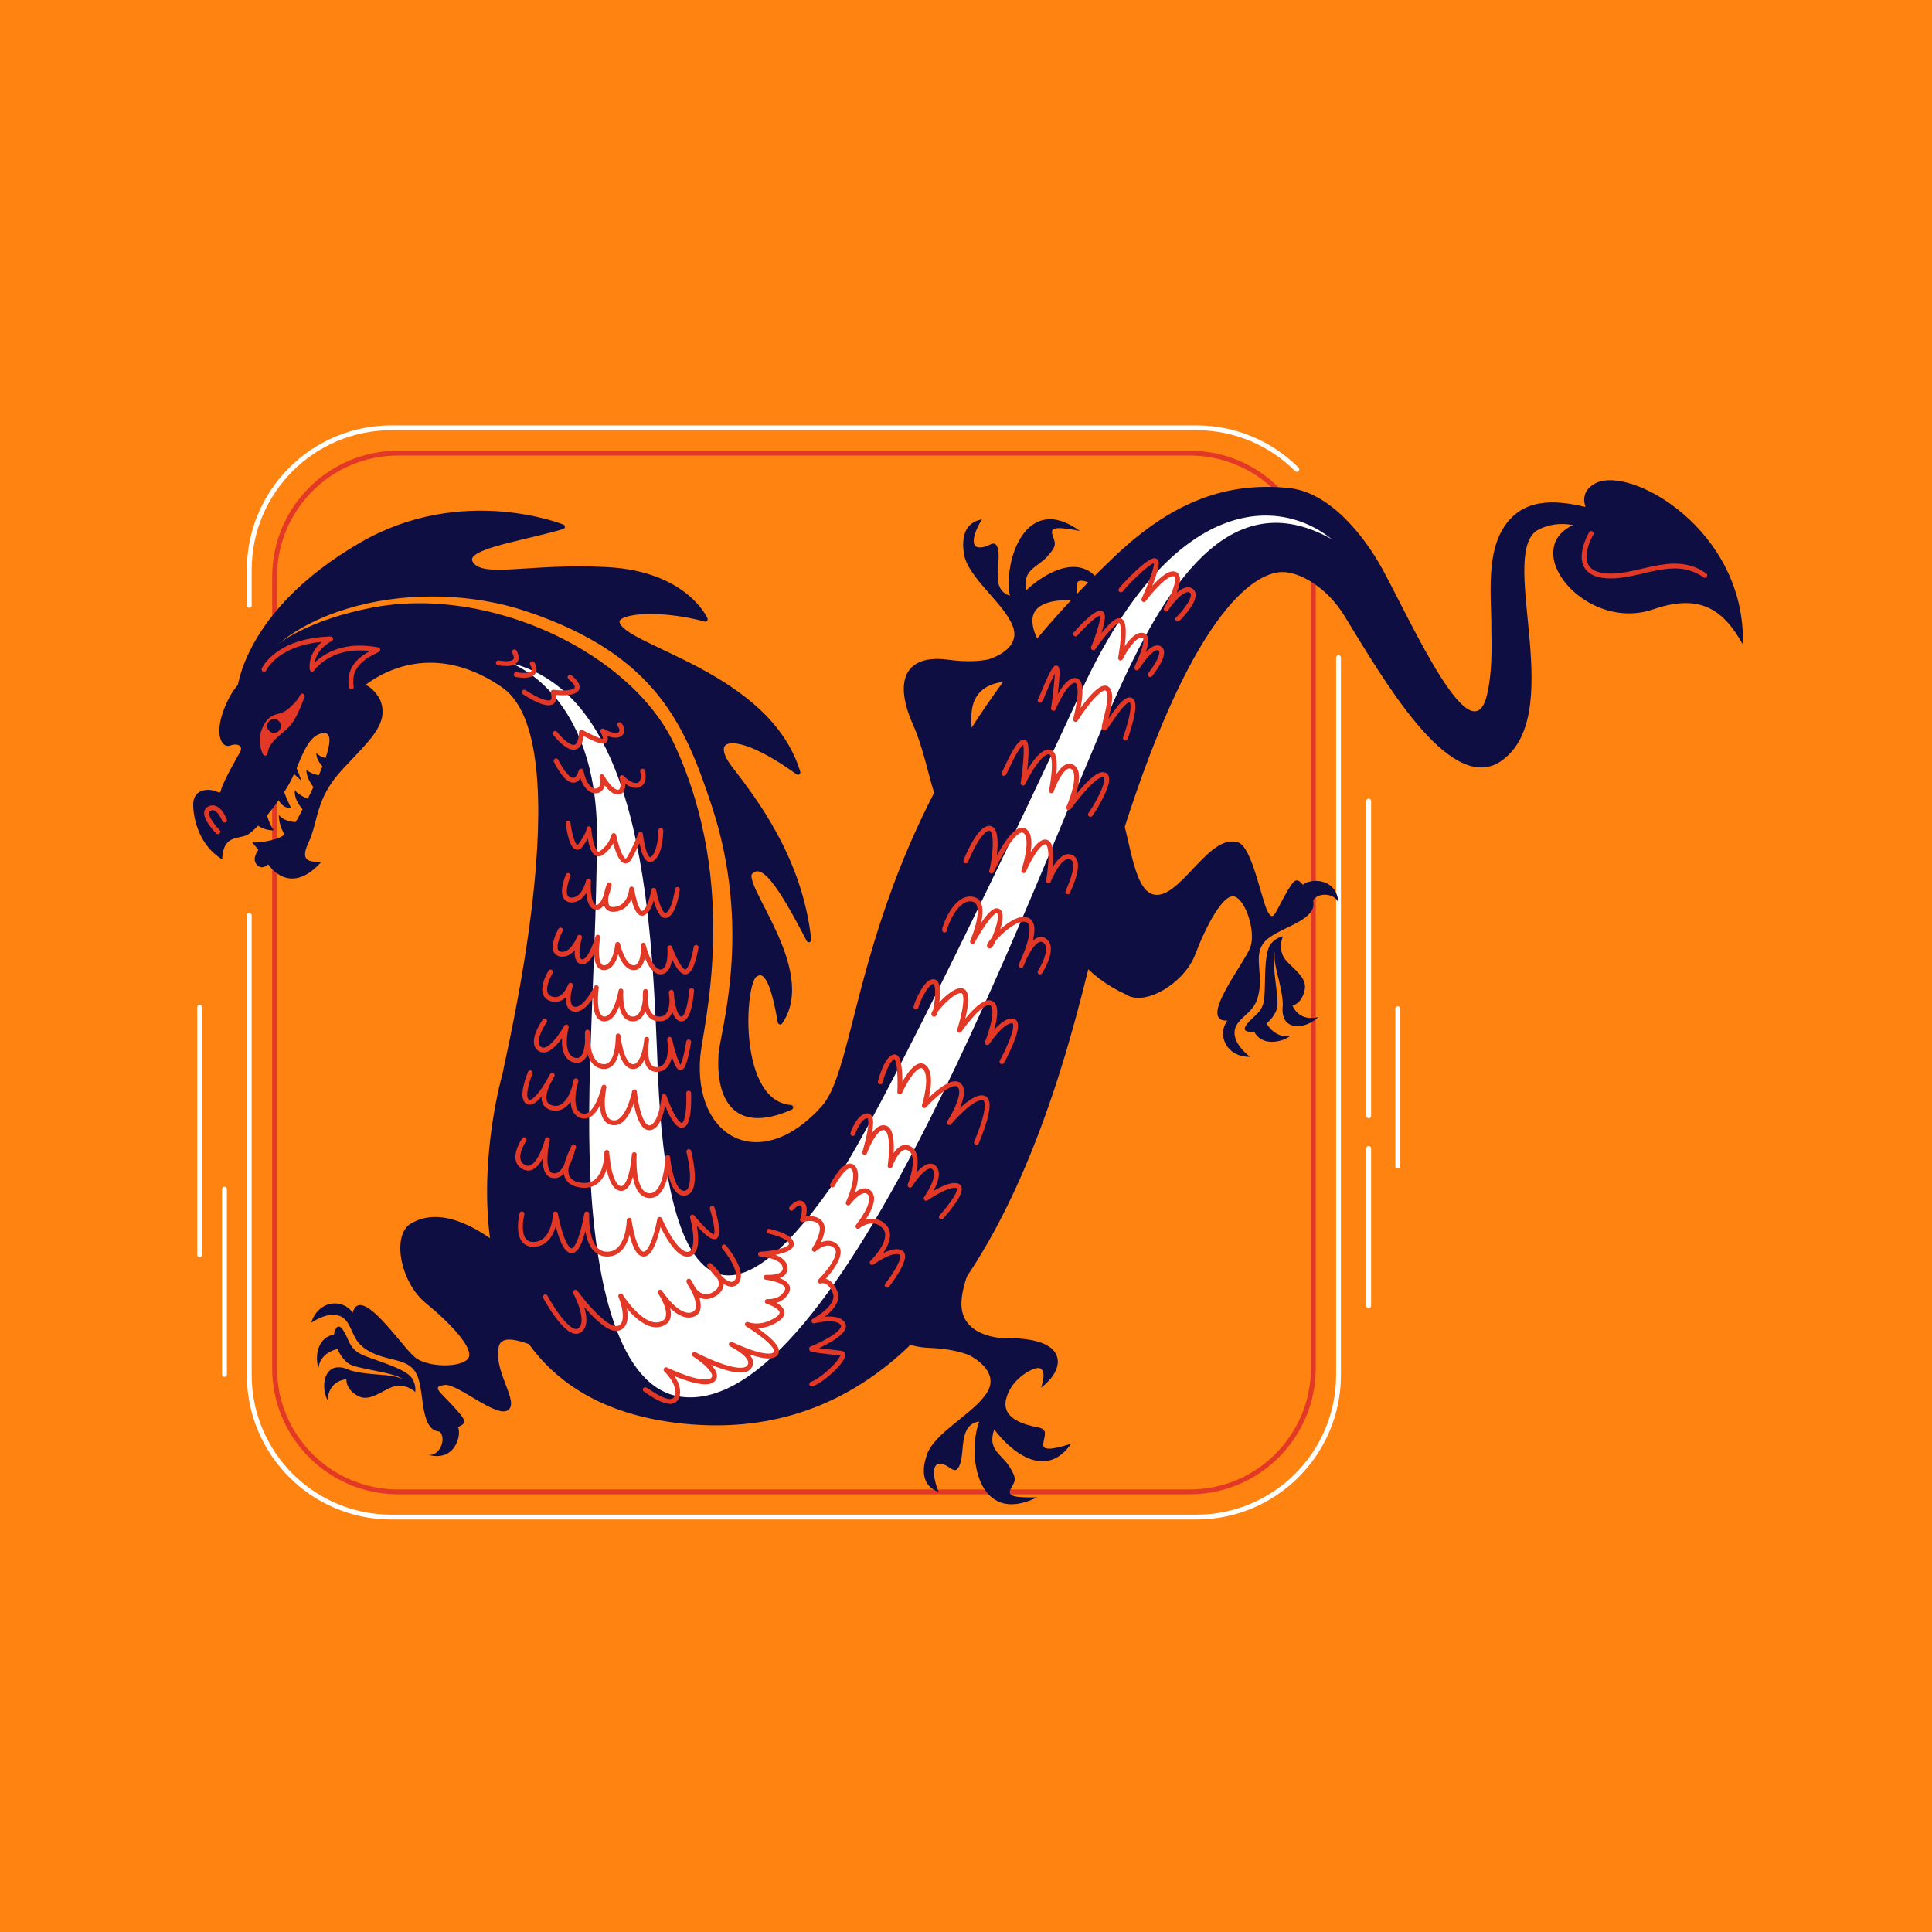 <svg width="140" height="140" viewBox="0 0 140 140" fill="none" xmlns="http://www.w3.org/2000/svg">
<rect x="0" y="0" width="140" height="140" fill="#333333" stroke="none"/>
<g clip-path="url(#clip0_2269_3413)">
<rect width="140" height="140" fill="#FF8311"/>
<rect x="-1" y="115" width="156" height="98" fill="#FF8311"/>
<path d="M86.21 32.836H28.857C23.909 32.836 19.898 36.847 19.898 41.794V99.148C19.898 104.095 23.909 108.106 28.857 108.106H86.21C91.158 108.106 95.168 104.095 95.168 99.148V41.794C95.168 36.847 91.158 32.836 86.21 32.836Z" stroke="#E33825" stroke-width="0.35" stroke-linecap="round" stroke-linejoin="round"/>
<path d="M96.994 47.656V99.632C96.994 105.321 92.383 109.932 86.695 109.932H28.362C22.674 109.932 18.062 105.321 18.062 99.632V66.341" stroke="white" stroke-width="0.35" stroke-linecap="round" stroke-linejoin="round"/>
<path d="M18.062 43.864V41.3C18.062 35.611 22.674 31 28.362 31H86.695C89.539 31 92.113 32.153 93.977 34.017" stroke="white" stroke-width="0.35" stroke-linecap="round" stroke-linejoin="round"/>
<path d="M17.384 54.522C17.384 54.522 16.186 56.578 16.019 57.233C15.975 57.615 15.749 57.301 15.258 57.244C14.769 57.188 13.994 57.343 14 58.314C14.006 59.285 14.402 61.236 16.101 62.275C16.149 60.535 17.225 60.803 17.866 60.524C18.506 60.244 20.133 58.268 20.96 56.788C21.787 55.309 22.141 53.28 23.42 53.123C24.698 52.965 22.95 56.586 22.25 57.982C21.549 59.378 21.118 60.483 19.924 60.815C18.73 61.149 18.267 61.03 18.267 61.03L18.724 61.586C18.724 61.586 18.207 62.218 18.615 62.669C18.994 63.086 19.436 62.634 19.436 62.634C19.436 62.634 20.941 65.032 23.244 62.502C22.723 62.37 21.611 62.638 22.35 61.071C23.09 59.502 22.826 57.918 24.77 55.804C26.713 53.69 28.303 52.439 27.519 50.655C26.486 48.859 25.039 49.62 25.039 49.62C25.039 49.62 24.702 47.595 26.587 47.117C23.913 46.852 21.908 48.882 21.908 48.882C22.636 47.285 23.913 46.852 23.913 46.852C23.913 46.852 21.314 47.009 20.005 47.995C18.366 48.48 17.118 49.218 16.299 51.216C15.479 53.214 16.064 54.243 16.675 54.027C17.289 53.812 17.629 54.095 17.386 54.52L17.384 54.522Z" fill="#0F0E42"/>
<path d="M15.791 60.273C15.791 60.273 14.498 58.976 15.155 58.603C15.813 58.23 16.269 59.43 16.269 59.43" stroke="#E33825" stroke-width="0.35" stroke-linecap="round" stroke-linejoin="round"/>
<path d="M19.216 54.584C19.216 54.584 18.71 53.666 19.247 52.66C19.785 51.657 20.257 52.119 20.997 51.507C21.736 50.896 21.907 50.43 21.907 50.43C21.907 50.43 21.459 51.713 21.003 52.338C20.546 52.963 19.306 53.542 19.218 54.583L19.216 54.584Z" fill="#E33825" stroke="#E33825" stroke-width="0.35" stroke-linecap="round" stroke-linejoin="round"/>
<path d="M18.195 59.27C18.195 59.27 18.586 60.152 19.842 60.175C19.384 59.542 19.164 58.398 19.164 58.398L18.195 59.27Z" fill="#0F0E42"/>
<path d="M19.945 57.314C19.945 57.314 20.132 58.566 21.102 58.568C20.442 57.213 20.456 56.875 20.456 56.875L19.945 57.314Z" fill="#0F0E42"/>
<path d="M20.961 55.782L21.848 56.581L21.31 55.172L20.961 55.782Z" fill="#0F0E42"/>
<path d="M20.867 60.804C20.867 60.804 20.219 60.132 20.203 59.062C20.756 59.694 21.737 59.563 21.737 59.563L20.867 60.804Z" fill="#0F0E42"/>
<path d="M22.126 58.846C22.126 58.846 21.262 58.091 21.369 57.25C21.662 57.7 22.615 57.995 22.615 57.995L22.126 58.846Z" fill="#0F0E42"/>
<path d="M22.93 57.294C22.93 57.294 22.188 56.538 22.203 55.781C22.59 56.156 23.39 56.224 23.39 56.224L22.93 57.294Z" fill="#0F0E42"/>
<path d="M23.538 55.704C23.538 55.704 22.903 55.18 22.922 54.555C23.33 55.003 23.961 54.966 23.961 54.966L23.538 55.704Z" fill="#0F0E42"/>
<path d="M17.352 50.041C17.352 50.041 17.753 44.366 26.168 39.481C33.497 35.227 40.76 38.173 40.76 38.173C37.297 39.165 33.258 39.646 34.155 40.875C35.052 42.106 38.38 40.961 44.028 41.271C49.676 41.582 51.106 44.871 51.106 44.871C48.006 44.017 44.523 44.19 44.725 45.131C45.119 46.979 55.622 48.775 57.824 55.968C53.104 52.55 51.184 53.417 52.887 55.64C54.588 57.864 57.968 62.145 58.612 68.107C56.405 63.845 55.261 62.321 54.374 63.203C53.487 64.084 59.125 70.316 56.537 74.059C56.108 71.662 55.617 69.967 54.692 70.648C53.768 71.33 53.289 79.934 57.306 80.247C53.182 82.06 52.069 79.465 52.238 76.467C52.33 74.844 54.762 67.421 51.72 58.277C49.81 52.53 47.705 47.313 38.192 44.129C30.362 41.508 20.029 43.722 17.354 50.039L17.352 50.041Z" fill="#0F0E42" stroke="#0F0E42" stroke-width="0.35" stroke-linecap="round" stroke-linejoin="round"/>
<path d="M116.325 37.093C114.333 36.594 111.901 35.843 110.043 37.076C107.49 38.91 108.076 42.776 108.068 45.467C108.097 47.088 108.124 48.765 107.763 50.307C106.692 54.965 102.36 45.265 100.215 41.308C98.778 38.658 96.221 35.575 93.276 35.352C88.974 34.948 85.1 36.247 80.895 40.201C61.573 58.378 62.825 76.475 59.556 80.148C55.145 85.104 50.239 82.524 50.745 76.546C50.918 74.494 53.66 64.293 48.885 53.982C45.814 47.35 35.497 42.355 26.904 44.042C18.311 45.729 17.352 50.047 17.352 50.047L25.76 50.249C25.76 50.249 30.177 45.554 36.372 49.798C42.228 53.809 36.495 77.065 36.423 77.777C36.423 77.777 29.597 101.147 49.549 103.168C73.939 105.64 78.575 69.536 80.823 62.096C86.18 44.362 90.867 41.524 92.86 41.452C94.118 41.407 96.145 42.516 97.44 44.657C100.172 49.097 104.911 57.419 108.6 55.264C113.702 52.083 108.583 40.487 111.322 38.47C113.141 37.423 114.924 38.277 116.1 38.732C118.135 39.17 118.313 37.674 116.323 37.093H116.325Z" fill="#0F0E42"/>
<path d="M115.398 37.655C115.398 37.655 112.421 37.925 112.559 40.229C112.697 42.534 116.238 45.386 119.822 44.147C123.406 42.907 125 44.407 126.297 46.704C126.515 38.389 118.124 33.681 115.604 35.024C113.922 35.921 115.396 37.657 115.396 37.657L115.398 37.655Z" fill="#0F0E42"/>
<path d="M40.333 94.367C40.333 94.367 33.866 86.007 29.663 88.735C28.379 89.729 29.096 92.994 30.835 94.41C32.575 95.825 34.419 97.749 33.926 98.436C33.433 99.124 31.023 99.11 30.08 98.366C29.136 97.623 26.141 92.996 25.554 95.126C24.9 94.118 23.104 94.142 22.547 95.856C23.731 95.093 24.702 95.05 25.213 95.885C25.721 96.72 25.661 97.415 27.018 98.052C28.375 98.689 29.777 98.417 30.278 99.782C30.777 101.147 30.443 103.628 31.872 103.744C32.398 104.323 31.787 105.597 31.014 105.412C32.986 105.987 33.472 103.95 33.186 103.41C33.862 103.123 33.815 102.954 32.813 101.867C31.812 100.78 31.276 100.498 32.214 100.362C33.149 100.226 35.98 102.791 36.817 102.183C37.656 101.576 35.751 99.405 36.137 97.601C36.524 95.798 41.286 99.192 43.292 99.017C45.297 98.842 40.337 94.365 40.337 94.365L40.333 94.367Z" fill="#0F0E42"/>
<path d="M24.196 96.715C24.196 96.715 24.369 95.662 24.85 96.369C25.329 97.076 25.273 97.703 26.192 98.144C27.11 98.584 29.403 99.13 29.871 99.897C30.189 100.427 30.086 100.875 30.086 100.875C30.086 100.875 29.593 100.347 28.768 100.425C27.943 100.503 26.887 101.675 25.947 101.161C25.007 100.648 25.104 99.947 25.104 99.947C25.104 99.947 23.842 99.986 23.73 101.46C23.159 100.31 23.57 98.443 25.368 99.295C26.749 99.718 28.323 99.495 29.197 99.947C28.57 99.425 25.83 99.217 25.254 98.806C24.679 98.394 24.471 97.751 24.471 97.751C24.471 97.751 23.213 97.967 23.075 99.132C22.782 98.225 23.073 96.866 24.198 96.715H24.196Z" fill="#0F0E42"/>
<path d="M75.367 63.092C75.367 63.092 75.868 69.464 81.588 72.06C82.935 72.966 85.811 71.262 86.609 69.167C87.406 67.072 88.655 64.717 89.463 64.969C90.27 65.222 91.014 67.514 90.604 68.642C90.194 69.772 86.74 74.069 88.946 73.956C88.195 74.894 88.779 76.593 90.583 76.583C89.486 75.698 89.14 74.789 89.775 74.044C90.408 73.298 91.088 73.137 91.266 71.65C91.445 70.161 90.748 68.914 91.887 68.012C93.027 67.109 95.487 66.647 95.149 65.255C95.534 64.573 96.935 64.754 97.001 65.548C96.927 63.496 94.842 63.672 94.419 64.113C93.934 63.562 93.788 63.659 93.072 64.95C92.353 66.241 92.254 66.839 91.831 65.992C91.408 65.146 90.717 61.393 89.738 61.053C87.729 60.356 85.781 64.641 83.947 64.841C82.112 65.041 81.957 60.731 81.163 58.883C80.367 57.032 75.371 63.092 75.371 63.092H75.367Z" fill="#0F0E42"/>
<path d="M90.872 74.748C90.872 74.748 89.82 74.913 90.34 74.235C90.86 73.558 91.474 73.414 91.604 72.404C91.734 71.395 91.532 69.046 92.114 68.362C92.518 67.894 92.976 67.852 92.976 67.852C92.976 67.852 92.631 68.486 92.963 69.244C93.295 70.001 94.739 70.64 94.547 71.692C94.355 72.744 93.66 72.872 93.66 72.872C93.66 72.872 94.093 74.058 95.528 73.701C94.615 74.604 92.712 74.8 92.959 72.826C92.928 71.381 92.223 69.958 92.378 68.985C92.079 69.745 92.743 72.412 92.532 73.088C92.32 73.763 91.776 74.161 91.776 74.161C91.776 74.161 92.376 75.287 93.526 75.053C92.757 75.616 91.375 75.765 90.878 74.746L90.872 74.748Z" fill="#0F0E42"/>
<path d="M70.404 86.93C68.466 84.966 67.659 89.619 65.661 92.582C63.663 95.545 64.255 97.554 67.348 97.673C68.721 97.725 69.657 97.966 70.272 98.218L70.266 98.224C70.266 98.224 72.487 99.305 71.546 100.87C70.604 102.435 67.705 103.784 67.152 105.45C66.599 107.116 67.236 107.838 68.022 108.112C67.705 107.403 67.397 106.037 68.132 106.073C68.868 106.11 69.198 107.06 69.561 106.114C69.926 105.167 69.468 103.221 70.959 103.01C70.066 105.375 70.785 110.644 75.157 108.502C73.679 108.526 72.922 108.473 73.241 107.889C73.559 107.304 73.728 107.213 73.151 106.281C72.575 105.349 71.526 105.074 72.046 103.581C73.204 105.138 75.753 107.3 77.617 104.621C76.625 104.918 75.559 105.225 75.597 104.658C75.636 104.091 76.023 103.59 75.215 103.433C74.407 103.276 72.499 102.866 72.918 101.33C73.338 99.795 75 99.018 75.335 99.142C75.671 99.269 75.712 99.731 75.442 100.554C76.929 99.443 77.182 97.911 75.433 97.294C74.635 97.013 73.664 96.956 72.843 96.978C72.843 96.978 69.581 96.981 69.67 94.382C69.76 91.782 72.34 88.895 70.404 86.93Z" fill="#0F0E42"/>
<path d="M69.873 58.913C67.627 60.516 67.629 55.792 66.169 52.531C64.709 49.269 65.637 47.392 68.704 47.805C70.066 47.99 71.028 47.912 71.679 47.77L71.675 47.762C71.675 47.762 74.047 47.079 73.389 45.374C72.731 43.672 70.106 41.843 69.846 40.109C69.586 38.373 70.339 37.77 71.159 37.636C70.726 38.28 70.188 39.573 70.918 39.663C71.648 39.754 72.137 38.872 72.333 39.868C72.531 40.864 71.745 42.703 73.178 43.167C72.702 40.684 74.316 35.616 78.255 38.474C76.802 38.199 76.047 38.121 76.261 38.75C76.474 39.381 76.626 39.499 75.898 40.319C75.17 41.138 74.09 41.231 74.347 42.788C75.754 41.455 78.635 39.76 80.014 42.718C79.088 42.256 78.09 41.771 78.03 42.336C77.971 42.901 78.264 43.46 77.441 43.477C76.618 43.495 74.667 43.571 74.818 45.155C74.97 46.739 76.472 47.79 76.824 47.724C77.175 47.658 77.296 47.207 77.171 46.353C78.445 47.702 78.431 49.255 76.603 49.564C75.768 49.704 74.803 49.593 73.997 49.43C73.997 49.43 70.784 48.867 70.427 51.444C70.067 54.02 72.116 57.307 69.871 58.91L69.873 58.913Z" fill="#0F0E42"/>
<path d="M36.922 48.02C36.922 48.02 43.356 50.111 43.261 60.802C43.166 71.494 42.23 80.413 42.989 88.187C43.399 92.389 44.647 100.609 49.361 101.217C60.905 102.706 74.797 64.118 80.705 50.815C84.411 42.473 89.078 34.878 96.518 39.079C92.864 36.085 85.096 35.499 78.363 50.058C71.63 64.618 63.417 81.246 60.88 85.046C57.131 90.659 54.419 92.647 52.465 92.398C49.052 91.963 47.957 84.704 47.685 78.039C47.258 67.559 46.88 50.394 36.922 48.022V48.02Z" fill="white"/>
<path d="M19.133 48.504C19.133 48.504 20.069 46.41 23.961 46.297C22.385 47.139 22.62 48.493 22.62 48.493C22.62 48.493 23.961 46.429 27.376 47.085C26.316 47.594 25.219 48.242 25.454 49.79" stroke="#E33825" stroke-width="0.35" stroke-linecap="round" stroke-linejoin="round"/>
<path d="M37.406 48.884C37.406 48.884 39.202 49.253 38.573 48.086" stroke="#E33825" stroke-width="0.35" stroke-linecap="round" stroke-linejoin="round"/>
<path d="M36.109 48.032C36.109 48.032 37.905 48.401 37.276 47.234" stroke="#E33825" stroke-width="0.35" stroke-linecap="round" stroke-linejoin="round"/>
<path d="M37.984 50.156C37.984 50.156 40.559 51.901 40.081 50.156C41.401 50.328 42.522 50.082 41.308 49.07" stroke="#E33825" stroke-width="0.35" stroke-linecap="round" stroke-linejoin="round"/>
<path d="M40.227 53.143C40.227 53.143 42.005 55.467 42.135 53.059C43.727 53.898 44.191 53.995 43.671 52.968C44.838 53.644 45.36 53.106 44.898 52.508" stroke="#E33825" stroke-width="0.35" stroke-linecap="round" stroke-linejoin="round"/>
<path d="M40.297 55.133C40.297 55.133 41.524 57.729 42.108 55.876C42.487 57.911 43.995 57.542 43.613 56.284C44.626 58.018 45.389 57.511 45.069 56.346C46.115 57.404 46.82 56.851 46.56 55.878" stroke="#E33825" stroke-width="0.35" stroke-linecap="round" stroke-linejoin="round"/>
<path d="M41.164 59.656C41.164 59.656 41.471 62.128 42.115 61.192C42.76 60.256 42.669 60.056 42.669 60.056C42.669 60.056 42.838 62.343 43.589 61.806C44.34 61.268 44.478 60.547 44.478 60.547C44.478 60.547 45.032 63.248 45.645 62.112C46.259 60.977 46.412 60.454 46.412 60.454C46.412 60.454 46.657 62.679 47.272 62.235C47.888 61.79 47.886 60.178 47.886 60.178" stroke="#E33825" stroke-width="0.35" stroke-linecap="round" stroke-linejoin="round"/>
<path d="M41.17 63.438C41.17 63.438 40.434 65.171 41.385 65.218C42.337 65.264 42.644 63.837 42.644 63.837C42.644 63.837 42.511 65.62 43.16 65.742C43.808 65.864 44.146 64.115 44.146 64.115C44.146 64.115 43.379 66.002 44.531 65.895C45.682 65.789 45.773 64.422 45.773 64.422C45.773 64.422 46.082 66.387 46.61 66.171C47.138 65.956 47.369 64.513 47.369 64.513C47.369 64.513 47.754 66.6 48.32 66.325C48.887 66.049 49.087 64.453 49.087 64.453" stroke="#E33825" stroke-width="0.35" stroke-linecap="round" stroke-linejoin="round"/>
<path d="M40.616 67.391C40.616 67.391 39.74 68.987 40.616 69.14C41.491 69.293 41.996 67.913 41.996 67.913C41.996 67.913 41.505 69.587 42.15 69.693C42.794 69.8 43.316 67.913 43.316 67.913C43.316 67.913 42.926 70.138 43.767 70.122C44.605 70.107 44.761 68.433 44.761 68.433C44.761 68.433 45.13 70.122 45.928 70.122C46.726 70.122 46.611 68.495 46.611 68.495C46.611 68.495 47.094 70.476 47.892 70.429C48.69 70.382 48.537 68.68 48.537 68.68C48.537 68.68 49.182 70.462 49.673 70.431C50.164 70.4 50.44 68.651 50.44 68.651" stroke="#E33825" stroke-width="0.35" stroke-linecap="round" stroke-linejoin="round"/>
<path d="M39.898 70.43C39.898 70.43 38.932 71.979 39.898 72.362C40.865 72.744 41.341 71.395 41.341 71.395C41.341 71.395 40.819 72.99 41.617 73.128C42.415 73.266 43.213 71.564 43.213 71.564C43.213 71.564 42.885 73.788 43.77 73.835C44.655 73.882 44.995 71.81 44.995 71.81C44.995 71.81 44.824 73.822 45.853 73.837C46.882 73.853 46.773 71.841 46.773 71.841C46.773 71.841 46.529 73.808 47.756 73.837C48.983 73.866 48.645 71.903 48.645 71.903C48.645 71.903 48.736 73.763 49.352 73.839C49.967 73.915 50.118 71.781 50.118 71.781" stroke="#E33825" stroke-width="0.35" stroke-linecap="round" stroke-linejoin="round"/>
<path d="M39.468 73.992C39.468 73.992 38.363 75.528 39.13 76.017C39.897 76.508 41.033 74.421 41.033 74.421C41.033 74.421 40.476 76.51 41.615 76.815C42.755 77.12 42.567 74.79 42.567 74.79C42.567 74.79 42.413 77.093 43.64 77.277C44.867 77.462 44.792 75.068 44.792 75.068C44.792 75.068 44.992 77.236 45.85 77.289C46.708 77.341 46.863 75.314 46.863 75.314C46.863 75.314 46.448 77.603 47.661 77.495C48.875 77.386 48.521 75.314 48.521 75.314C48.521 75.314 48.966 77.279 49.288 77.37C49.611 77.462 49.902 75.499 49.902 75.499" stroke="#E33825" stroke-width="0.35" stroke-linecap="round" stroke-linejoin="round"/>
<path d="M38.422 77.734C38.422 77.734 37.656 79.577 38.269 79.853C38.883 80.128 40.018 77.919 40.018 77.919C40.018 77.919 38.667 79.975 40.018 80.282C41.37 80.588 41.737 78.317 41.737 78.317C41.737 78.317 41.045 80.513 42.137 80.85C43.228 81.188 43.767 78.777 43.767 78.777C43.767 78.777 43.247 81.171 44.379 81.355C45.511 81.54 45.973 79.115 45.973 79.115C45.973 79.115 46.237 81.79 47.078 81.724C47.918 81.658 48.122 79.453 48.122 79.453C48.122 79.453 48.874 81.647 49.443 81.54C50.011 81.433 49.903 79.206 49.903 79.206" stroke="#E33825" stroke-width="0.35" stroke-linecap="round" stroke-linejoin="round"/>
<path d="M37.985 82.586C37.985 82.586 36.946 84.059 37.985 84.582C39.024 85.104 39.668 82.586 39.668 82.586C39.668 82.586 39.07 85.073 40.097 85.195C41.126 85.318 41.54 83.001 41.571 83.108C41.602 83.215 40.035 85.549 42.031 85.871C44.027 86.193 43.973 83.508 43.973 83.508C43.973 83.508 44.103 85.964 44.947 86.118C45.792 86.271 45.961 83.662 45.961 83.662C45.961 83.662 45.745 86.562 47.034 86.64C48.324 86.718 48.386 83.877 48.386 83.877C48.386 83.877 48.63 86.63 49.644 86.459C50.657 86.288 49.914 83.448 49.914 83.448" stroke="#E33825" stroke-width="0.35" stroke-linecap="round" stroke-linejoin="round"/>
<path d="M37.825 87.962C37.825 87.962 37.242 90.249 38.714 90.172C40.185 90.094 40.25 87.962 40.25 87.962C40.25 87.962 40.725 90.618 41.416 90.632C42.108 90.646 42.521 87.838 42.521 87.962C42.521 88.087 42.368 90.847 43.971 90.879C45.575 90.91 45.591 88.423 45.591 88.423C45.591 88.423 45.913 90.863 46.635 90.879C47.357 90.894 47.802 88.361 47.802 88.361C47.802 88.361 48.938 91.063 49.905 90.879C50.871 90.694 50.176 88.192 50.176 88.192C50.176 88.192 51.547 89.896 51.854 89.588C52.161 89.279 51.609 87.562 51.609 87.562" stroke="#E33825" stroke-width="0.35" stroke-linecap="round" stroke-linejoin="round"/>
<path d="M39.516 93.974C39.516 93.974 41.143 97.013 42.003 96.399C42.863 95.786 41.696 93.637 41.696 93.637C41.696 93.637 43.855 96.599 44.831 96.246C45.808 95.893 44.981 93.912 44.981 93.912C44.981 93.912 46.47 96.322 47.835 95.968C49.2 95.615 47.835 93.635 47.835 93.635C47.835 93.635 49.083 95.615 50.178 95.262C51.273 94.908 49.914 92.837 49.914 92.837C49.914 92.837 50.551 94.539 51.794 93.757C53.036 92.975 51.425 91.701 51.425 91.701C51.425 91.701 52.712 93.627 53.358 92.899C54.005 92.171 52.469 90.352 52.469 90.352" stroke="#E33825" stroke-width="0.35" stroke-linecap="round" stroke-linejoin="round"/>
<path d="M46.758 100.697C46.849 100.712 48.629 102.161 49.029 101.26C49.429 100.359 48.263 99.254 48.263 99.254C48.263 99.254 50.963 100.575 51.639 99.99C52.314 99.406 50.319 98.148 50.319 98.148C50.319 98.148 53.557 99.85 54.248 99.099C54.939 98.348 52.99 97.41 52.99 97.41C52.99 97.41 55.599 98.691 56.186 98.115C56.772 97.536 54.157 95.967 54.157 95.967C54.157 95.967 55.085 96.381 56.271 95.63C57.457 94.878 55.599 94.309 55.599 94.309C55.599 94.309 56.582 94.416 57.011 93.603C57.44 92.789 55.506 92.558 55.506 92.558C55.506 92.558 57.011 92.665 56.887 91.822C56.764 90.978 55.106 90.881 55.106 90.881C55.106 90.881 57.292 90.762 57.347 90.166C57.401 89.57 55.72 89.219 55.72 89.219" stroke="#E33825" stroke-width="0.35" stroke-linecap="round" stroke-linejoin="round"/>
<path d="M58.821 100.297C59.711 100.006 61.6 98.132 60.94 98.056C60.279 97.979 58.561 97.812 58.821 97.726C59.081 97.641 61.475 96.598 61.077 95.938C60.679 95.278 58.975 95.723 58.975 95.723C58.975 95.723 60.94 94.694 60.51 93.635C60.081 92.577 59.437 92.838 59.437 92.838C59.437 92.838 61.248 91.042 60.604 90.35C59.959 89.659 59.008 90.535 59.008 90.535C59.008 90.535 59.897 89.184 59.468 88.632C59.039 88.081 58.148 88.388 58.148 88.388C58.148 88.388 58.454 87.543 58.148 87.252C57.841 86.961 57.352 87.559 57.352 87.559" stroke="#E33825" stroke-width="0.35" stroke-linecap="round" stroke-linejoin="round"/>
<path d="M64.285 93.135C64.285 93.135 65.943 91.033 65.236 90.742C64.529 90.45 63.056 91.617 63.211 91.478C63.367 91.338 64.914 89.744 64.071 88.868C63.229 87.993 62.169 88.868 62.169 88.868C62.169 88.868 63.596 87.109 63.029 86.461C62.462 85.812 61.464 87.175 61.464 87.175C61.464 87.175 62.369 85.232 61.833 84.616C61.297 84.001 60.32 85.876 60.32 85.876" stroke="#E33825" stroke-width="0.35" stroke-linecap="round" stroke-linejoin="round"/>
<path d="M68.212 88.189C68.212 88.189 69.976 86.255 69.409 85.948C68.843 85.641 67.111 86.837 67.111 86.837C67.111 86.837 68.289 85.197 67.691 84.612C67.093 84.028 65.942 85.886 65.942 85.886C65.942 85.886 66.802 83.799 65.942 83.245C65.082 82.692 64.498 84.488 64.498 84.488C64.498 84.488 64.882 81.927 64.131 81.727C63.379 81.527 62.688 83.43 62.657 83.521C62.626 83.612 63.498 80.852 62.863 80.852C62.228 80.852 61.797 82.141 61.797 82.141" stroke="#E33825" stroke-width="0.35" stroke-linecap="round" stroke-linejoin="round"/>
<path d="M70.757 82.788C70.757 82.788 72.077 79.796 71.279 79.565C70.481 79.334 68.792 81.345 68.792 81.345C68.792 81.345 70.142 79.278 69.518 78.645C68.895 78.012 66.981 80.118 66.981 80.118C66.981 80.118 67.672 77.924 66.981 77.324C66.29 76.725 65.201 79.136 65.201 79.136C65.201 79.136 65.338 76.427 64.772 76.585C64.204 76.742 63.789 78.4 63.789 78.4" stroke="#E33825" stroke-width="0.35" stroke-linecap="round" stroke-linejoin="round"/>
<path d="M72.605 76.936C72.605 76.936 74.126 74.157 73.403 73.988C72.681 73.82 71.541 75.553 71.541 75.553C71.541 75.553 72.543 73.082 71.838 72.699C71.134 72.317 69.526 74.664 69.526 74.664C69.526 74.664 70.38 72.07 69.751 71.81C69.122 71.55 67.567 73.359 67.67 73.499C67.773 73.639 68.227 71.228 67.67 71.136C67.113 71.045 66.406 72.732 66.375 72.979" stroke="#E33825" stroke-width="0.35" stroke-linecap="round" stroke-linejoin="round"/>
<path d="M75.365 70.436C75.365 70.436 76.516 68.654 75.658 68.134C74.8 67.613 73.847 70.314 74 69.945C74.153 69.576 75.367 67.044 74.429 66.66C73.491 66.276 71.575 68.411 71.697 68.549C71.82 68.687 72.849 66.371 72.342 66.025C71.835 65.68 70.47 68.231 70.47 68.231C70.47 68.231 71.713 65.371 70.47 65.155C69.228 64.94 68.459 67.151 68.445 67.396" stroke="#E33825" stroke-width="0.35" stroke-linecap="round" stroke-linejoin="round"/>
<path d="M77.378 64.627C77.393 64.549 78.455 62.462 77.618 62.111C76.782 61.759 75.978 63.829 75.978 63.829C75.978 63.829 76.457 61.208 75.813 61.022C75.168 60.835 74.201 63.016 74.186 63.093C74.17 63.171 75.046 60.531 74.186 60.177C73.326 59.824 71.745 63.369 71.852 63.124C71.959 62.88 72.466 60.055 71.699 60.024C70.932 59.993 69.984 62.39 69.984 62.39" stroke="#E33825" stroke-width="0.35" stroke-linecap="round" stroke-linejoin="round"/>
<path d="M79.015 59.016C79.153 58.873 80.733 56.37 80.013 56.141C79.293 55.912 77.394 58.632 77.437 58.529C77.48 58.426 78.508 56.079 77.726 55.587C76.944 55.096 76.19 57.302 76.19 57.302C76.19 57.302 76.781 54.421 75.971 54.483C75.161 54.545 74.132 56.748 74.132 56.748C74.132 56.748 74.639 53.561 74.132 53.776C73.626 53.992 72.917 55.788 72.75 56.048" stroke="#E33825" stroke-width="0.35" stroke-linecap="round" stroke-linejoin="round"/>
<path d="M81.551 53.486C81.551 53.486 82.487 50.907 81.92 50.723C81.353 50.538 80.108 52.893 80.017 52.748C79.926 52.602 80.807 50.276 80.205 49.894C79.603 49.511 77.94 52.134 77.94 52.134C77.94 52.134 78.67 49.418 77.94 49.309C77.21 49.201 76.334 51.334 76.334 51.334C76.334 51.334 76.827 48.055 76.482 48.428C76.136 48.801 75.458 50.659 75.367 50.75" stroke="#E33825" stroke-width="0.35" stroke-linecap="round" stroke-linejoin="round"/>
<path d="M83.347 48.886C83.347 48.886 84.62 47.322 84.022 46.984C83.424 46.646 82.364 48.463 82.364 48.407C82.364 48.35 83.515 46.155 82.793 46.032C82.071 45.91 81.197 47.69 81.197 47.69C81.197 47.69 81.657 45.25 81.197 44.99C80.737 44.73 79.233 46.939 79.233 46.939C79.233 46.939 80.215 44.561 79.786 44.437C79.357 44.312 77.938 45.941 77.938 45.941" stroke="#E33825" stroke-width="0.35" stroke-linecap="round" stroke-linejoin="round"/>
<path d="M85.341 44.861C85.447 44.799 86.936 43.234 86.323 42.805C85.71 42.376 84.62 43.941 84.512 44.125C84.403 44.309 85.816 41.931 85.156 41.609C84.496 41.286 82.885 43.451 82.885 43.451C82.885 43.451 84.158 40.688 83.683 40.626C83.207 40.564 81.242 42.651 81.227 42.745" stroke="#E33825" stroke-width="0.35" stroke-linecap="round" stroke-linejoin="round"/>
<path d="M115.304 38.656C115.304 38.656 113.718 41.322 116.114 41.693C118.509 42.064 121.171 40.004 123.538 41.693" stroke="#E33825" stroke-width="0.35" stroke-linecap="round" stroke-linejoin="round"/>
<path d="M19.858 53.107C20.134 53.107 20.357 52.884 20.357 52.608C20.357 52.333 20.134 52.109 19.858 52.109C19.583 52.109 19.359 52.333 19.359 52.608C19.359 52.884 19.583 53.107 19.858 53.107Z" fill="#0F0E42"/>
<path d="M99.18 58.047V80.854" stroke="white" stroke-width="0.35" stroke-linecap="round" stroke-linejoin="round"/>
<path d="M16.266 86.172V99.594" stroke="white" stroke-width="0.35" stroke-linecap="round" stroke-linejoin="round"/>
<path d="M14.469 72.977V90.932" stroke="white" stroke-width="0.35" stroke-linecap="round" stroke-linejoin="round"/>
<path d="M99.18 83.219V94.623" stroke="white" stroke-width="0.35" stroke-linecap="round" stroke-linejoin="round"/>
<path d="M101.289 73.094V84.498" stroke="white" stroke-width="0.35" stroke-linecap="round" stroke-linejoin="round"/>
</g>
<defs>
<clipPath id="clip0_2269_3413">
<rect width="140" height="140" fill="white"/>
</clipPath>
</defs>
</svg>

